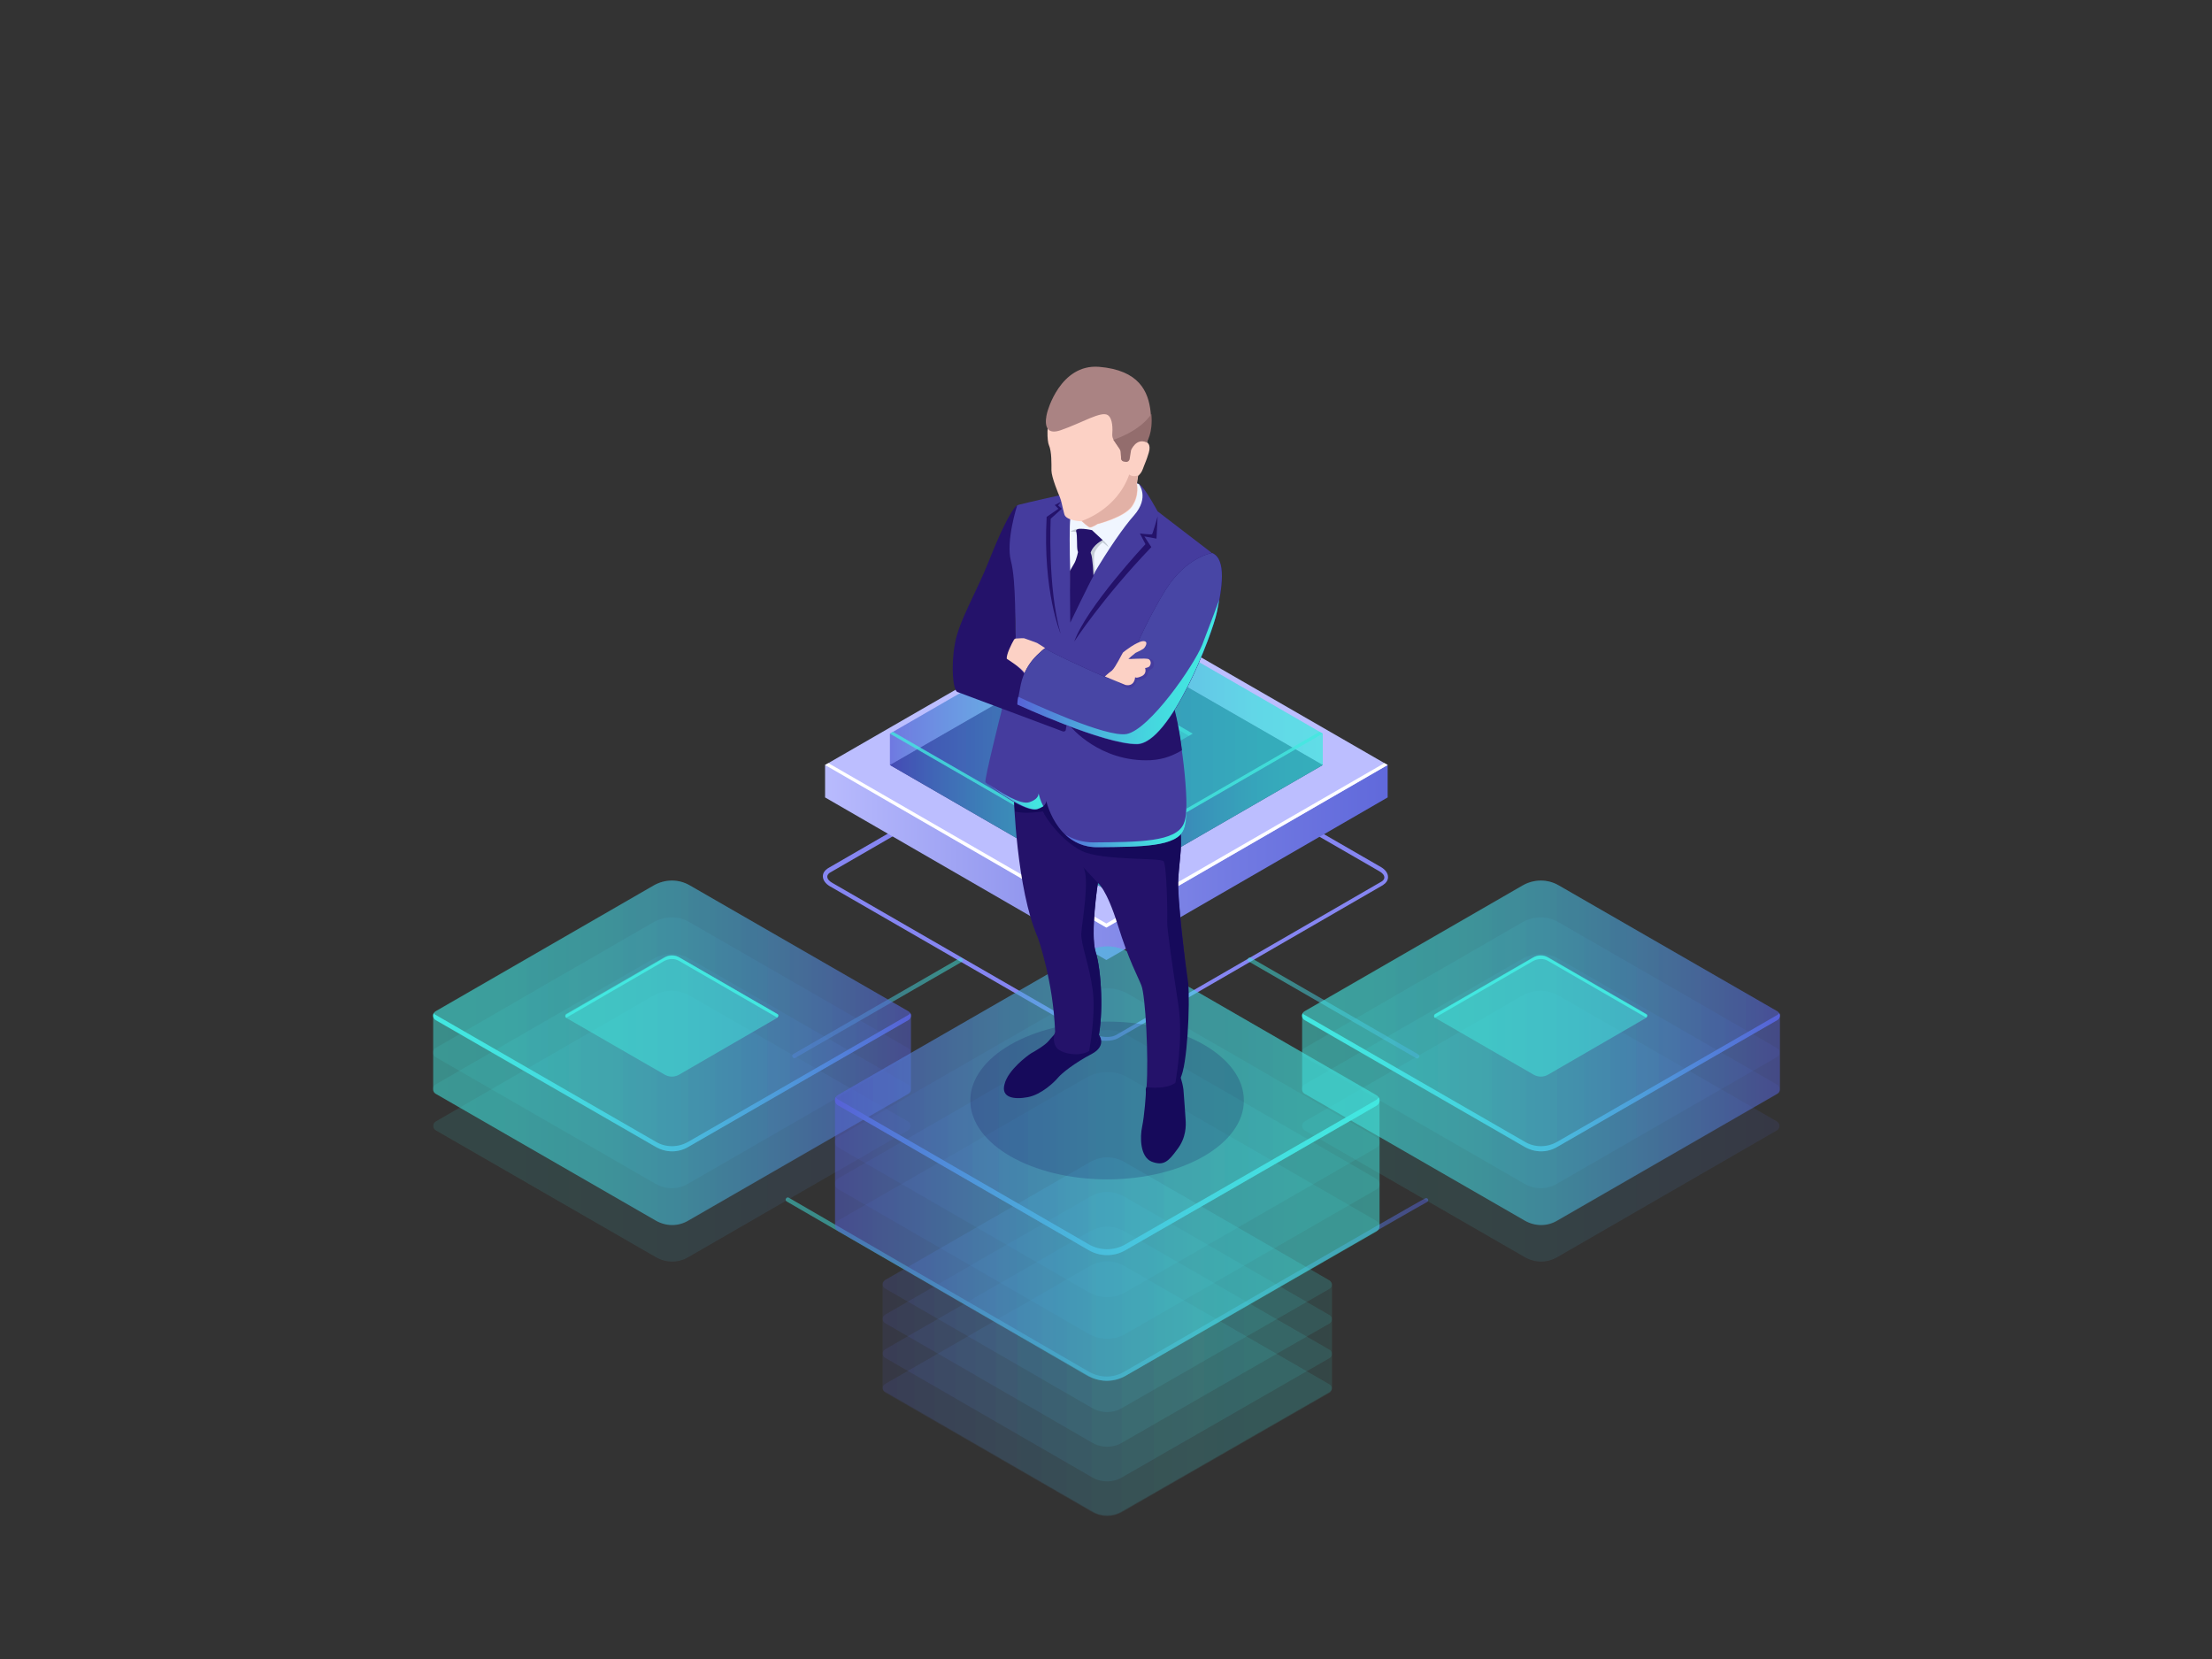 <?xml version="1.0" encoding="UTF-8"?> <!-- Generator: Adobe Illustrator 22.0.1, SVG Export Plug-In . SVG Version: 6.00 Build 0) --> <svg xmlns="http://www.w3.org/2000/svg" xmlns:xlink="http://www.w3.org/1999/xlink" id="Ñëîé_1" x="0px" y="0px" viewBox="0 0 600 450" style="enable-background:new 0 0 600 450;" xml:space="preserve"><rect x="0" y="0" width="600" height="450" fill="#333333" stroke="none"/> <style type="text/css"> .st0{fill:#8686F2;} .st1{opacity:0.5;fill:url(#SVGID_1_);} .st2{opacity:0.5;fill:url(#SVGID_2_);} .st3{opacity:0.5;fill:url(#SVGID_3_);} .st4{fill:url(#SVGID_4_);} .st5{fill:#BCBEFF;} .st6{fill:#FFFFFF;} .st7{fill:#0F054C;} .st8{opacity:0.5;fill:url(#SVGID_5_);} .st9{opacity:0.5;fill:url(#SVGID_6_);} .st10{opacity:0.5;fill:url(#SVGID_7_);} .st11{opacity:0.5;fill:url(#SVGID_8_);} .st12{opacity:0.5;fill:#42E8E0;} .st13{opacity:0.5;fill:url(#SVGID_9_);} .st14{opacity:0.5;fill:url(#SVGID_10_);} .st15{opacity:0.8;fill:#42E8E0;} .st16{opacity:0.11;} .st17{fill:url(#SVGID_11_);} .st18{fill:url(#SVGID_12_);} .st19{fill:url(#SVGID_13_);} .st20{fill:url(#SVGID_14_);} .st21{opacity:0.5;fill:url(#SVGID_15_);} .st22{fill:url(#SVGID_16_);} .st23{opacity:0.5;} .st24{fill:#42E8E0;} .st25{fill:url(#SVGID_17_);} .st26{fill:url(#SVGID_18_);} .st27{fill:url(#SVGID_19_);} .st28{fill:url(#SVGID_20_);} .st29{fill:url(#SVGID_21_);} .st30{opacity:0.5;fill:url(#SVGID_22_);} .st31{fill:url(#SVGID_23_);} .st32{fill:url(#SVGID_24_);} .st33{fill:url(#SVGID_25_);} .st34{fill:url(#SVGID_26_);} .st35{fill:url(#SVGID_27_);} .st36{fill:url(#SVGID_28_);} .st37{opacity:0.11;fill:url(#SVGID_29_);} .st38{fill:url(#SVGID_30_);} .st39{fill:url(#SVGID_31_);} .st40{fill:url(#SVGID_32_);} .st41{fill:url(#SVGID_33_);} .st42{opacity:0.5;fill:url(#SVGID_34_);} .st43{fill:url(#SVGID_35_);} .st44{fill:url(#SVGID_36_);} .st45{opacity:0.2;fill:#180D5B;} .st46{fill:#160A5B;} .st47{fill:#24126A;} .st48{fill:#453C9E;} .st49{fill:url(#SVGID_37_);} .st50{fill:url(#SVGID_38_);} .st51{fill:#F0F6FF;} .st52{fill:#FCD1C5;} .st53{fill:#4846A5;} .st54{fill:#AA8383;} .st55{fill:#C4CCD6;} .st56{fill:#E2B1A6;} .st57{fill:url(#SVGID_39_);} .st58{fill:#936D6D;} </style> <g> <path class="st0" d="M296,281.3l-70.9-40.9c-1.2-0.7-1.9-1.7-1.9-2.7c0-0.9,0.5-1.6,1.4-2.2l71.8-41.5c1.9-1.1,5.1-1,7.3,0.3 l70.9,40.9c1.2,0.7,1.9,1.7,1.9,2.7c0,0.9-0.5,1.6-1.4,2.2l-71.8,41.5c-0.9,0.5-2,0.7-3.2,0.7C298.7,282.4,297.2,282,296,281.3z M374.6,239.2c0.4-0.2,0.9-0.6,0.9-1.2c0-0.6-0.5-1.2-1.4-1.7l-70.9-40.9c-1.8-1-4.6-1.2-6.1-0.3l-71.8,41.5 c-0.4,0.2-0.9,0.6-0.9,1.2c0,0.6,0.5,1.2,1.4,1.7l70.9,40.9c1.8,1,4.6,1.2,6.1,0.3L374.6,239.2z"></path> <linearGradient id="SVGID_1_" gradientUnits="userSpaceOnUse" x1="215.223" y1="273.463" x2="261.706" y2="273.463" gradientTransform="matrix(-1 0 0 1 600.176 0)"> <stop offset="0" style="stop-color:#5761D7"></stop> <stop offset="7.257640e-02" style="stop-color:#5472D8"></stop> <stop offset="0.279" style="stop-color:#4E9CDB"></stop> <stop offset="0.48" style="stop-color:#49BDDD"></stop> <stop offset="0.671" style="stop-color:#45D5DF"></stop> <stop offset="0.849" style="stop-color:#43E3E0"></stop> <stop offset="1" style="stop-color:#42E8E0"></stop> </linearGradient> <path class="st1" d="M384.4,287.1c0.2,0,0.4-0.1,0.5-0.3c0.2-0.3,0.1-0.6-0.2-0.8l-45.4-26.2c-0.3-0.2-0.6-0.1-0.8,0.2 c-0.2,0.3-0.1,0.6,0.2,0.8l45.4,26.2C384.2,287.1,384.3,287.1,384.4,287.1z"></path> <linearGradient id="SVGID_2_" gradientUnits="userSpaceOnUse" x1="338.997" y1="273.389" x2="385.224" y2="273.389" gradientTransform="matrix(-1 0 0 1 600.176 0)"> <stop offset="0" style="stop-color:#42E8E0"></stop> <stop offset="0.151" style="stop-color:#43E3E0"></stop> <stop offset="0.329" style="stop-color:#45D5DF"></stop> <stop offset="0.52" style="stop-color:#49BDDD"></stop> <stop offset="0.721" style="stop-color:#4E9CDB"></stop> <stop offset="0.927" style="stop-color:#5472D8"></stop> <stop offset="1" style="stop-color:#5761D7"></stop> </linearGradient> <path class="st2" d="M215.5,287c0.1,0,0.2,0,0.3-0.1l45.1-26c0.3-0.2,0.4-0.5,0.2-0.8c-0.2-0.3-0.5-0.4-0.8-0.2l-45.1,26 c-0.3,0.2-0.4,0.5-0.2,0.8C215.1,286.9,215.3,287,215.5,287z"></path> <linearGradient id="SVGID_3_" gradientUnits="userSpaceOnUse" x1="212.867" y1="349.658" x2="387.017" y2="349.658" gradientTransform="matrix(-1 0 0 1 600.176 0)"> <stop offset="0" style="stop-color:#5761D7"></stop> <stop offset="7.257640e-02" style="stop-color:#5472D8"></stop> <stop offset="0.279" style="stop-color:#4E9CDB"></stop> <stop offset="0.48" style="stop-color:#49BDDD"></stop> <stop offset="0.671" style="stop-color:#45D5DF"></stop> <stop offset="0.849" style="stop-color:#43E3E0"></stop> <stop offset="1" style="stop-color:#42E8E0"></stop> </linearGradient> <path class="st3" d="M300.1,374.5c1.8,0,3.7-0.5,5.3-1.4c18.5-10.7,80.1-46.3,81.6-47c0.3-0.1,0.4-0.4,0.4-0.7 c-0.1-0.3-0.4-0.5-0.7-0.4c-1,0.3-80.9,46.6-81.8,47.1c-2.9,1.7-6.5,1.7-9.5,0L214,324.9c-0.3-0.2-0.6-0.1-0.8,0.2 c-0.2,0.3-0.1,0.6,0.2,0.8l81.4,47.2C296.4,374,298.3,374.5,300.1,374.5z"></path> <g> <g> <linearGradient id="SVGID_4_" gradientUnits="userSpaceOnUse" x1="186.101" y1="233.94" x2="381.581" y2="233.94" gradientTransform="matrix(-1 0 0 1 600.176 0)"> <stop offset="0" style="stop-color:#5761D7"></stop> <stop offset="0.165" style="stop-color:#5E67DA"></stop> <stop offset="0.405" style="stop-color:#727AE2"></stop> <stop offset="0.692" style="stop-color:#9297EE"></stop> <stop offset="1" style="stop-color:#BCBEFF"></stop> </linearGradient> <polygon class="st4" points="223.8,207.5 223.8,216.3 300.1,260.4 376.4,216.3 376.4,207.5 "></polygon> <polygon class="st5" points="300.1,251.6 376.4,207.5 300.1,163.5 223.8,207.5 "></polygon> <polygon class="st6" points="300.1,250.5 375.5,207 376.4,207.5 300.1,251.6 223.8,207.5 224.7,207 "></polygon> </g> <g> <polygon class="st7" points="300.1,241.4 358.8,207.5 300.1,173.7 241.4,207.5 "></polygon> <g> <linearGradient id="SVGID_5_" gradientUnits="userSpaceOnUse" x1="241.422" y1="207.525" x2="358.754" y2="207.525" gradientTransform="matrix(-1 0 0 1 600.176 0)"> <stop offset="0" style="stop-color:#42E8E0"></stop> <stop offset="0.151" style="stop-color:#43E3E0"></stop> <stop offset="0.329" style="stop-color:#45D5DF"></stop> <stop offset="0.52" style="stop-color:#49BDDD"></stop> <stop offset="0.721" style="stop-color:#4E9CDB"></stop> <stop offset="0.927" style="stop-color:#5472D8"></stop> <stop offset="1" style="stop-color:#5761D7"></stop> </linearGradient> <polygon class="st8" points="300.1,241.4 358.8,207.5 300.1,173.7 241.4,207.5 "></polygon> <g> <linearGradient id="SVGID_6_" gradientUnits="userSpaceOnUse" x1="300.087" y1="186.319" x2="358.754" y2="186.319" gradientTransform="matrix(-1 0 0 1 600.176 0)"> <stop offset="0" style="stop-color:#42E8E0"></stop> <stop offset="0.151" style="stop-color:#43E3E0"></stop> <stop offset="0.329" style="stop-color:#45D5DF"></stop> <stop offset="0.52" style="stop-color:#49BDDD"></stop> <stop offset="0.721" style="stop-color:#4E9CDB"></stop> <stop offset="0.927" style="stop-color:#5472D8"></stop> <stop offset="1" style="stop-color:#5761D7"></stop> </linearGradient> <polygon class="st9" points="300.1,165.1 241.4,199 241.4,207.5 300.1,173.7 "></polygon> <linearGradient id="SVGID_7_" gradientUnits="userSpaceOnUse" x1="241.422" y1="186.318" x2="300.089" y2="186.318" gradientTransform="matrix(-1 0 0 1 600.176 0)"> <stop offset="0" style="stop-color:#42E8E0"></stop> <stop offset="0.151" style="stop-color:#43E3E0"></stop> <stop offset="0.329" style="stop-color:#45D5DF"></stop> <stop offset="0.52" style="stop-color:#49BDDD"></stop> <stop offset="0.721" style="stop-color:#4E9CDB"></stop> <stop offset="0.927" style="stop-color:#5472D8"></stop> <stop offset="1" style="stop-color:#5761D7"></stop> </linearGradient> <polygon class="st10" points="300.1,173.7 358.8,207.5 358.8,199 300.1,165.1 "></polygon> <linearGradient id="SVGID_8_" gradientUnits="userSpaceOnUse" x1="241.422" y1="198.984" x2="358.754" y2="198.984" gradientTransform="matrix(-1 0 0 1 600.176 0)"> <stop offset="0" style="stop-color:#42E8E0"></stop> <stop offset="0.151" style="stop-color:#43E3E0"></stop> <stop offset="0.329" style="stop-color:#45D5DF"></stop> <stop offset="0.52" style="stop-color:#49BDDD"></stop> <stop offset="0.721" style="stop-color:#4E9CDB"></stop> <stop offset="0.927" style="stop-color:#5472D8"></stop> <stop offset="1" style="stop-color:#5761D7"></stop> </linearGradient> <polygon class="st11" points="300.1,232.9 358.8,199 300.1,165.1 241.4,199 "></polygon> <polygon class="st12" points="300.1,212.5 323.5,199 300.1,185.4 276.6,199 "></polygon> <polygon class="st12" points="300.1,186.7 277.7,199.6 276.6,199 300.1,185.4 323.5,199 322.5,199.6 "></polygon> <linearGradient id="SVGID_9_" gradientUnits="userSpaceOnUse" x1="300.089" y1="220.19" x2="358.754" y2="220.19" gradientTransform="matrix(-1 0 0 1 600.176 0)"> <stop offset="0" style="stop-color:#42E8E0"></stop> <stop offset="0.151" style="stop-color:#43E3E0"></stop> <stop offset="0.329" style="stop-color:#45D5DF"></stop> <stop offset="0.52" style="stop-color:#49BDDD"></stop> <stop offset="0.721" style="stop-color:#4E9CDB"></stop> <stop offset="0.927" style="stop-color:#5472D8"></stop> <stop offset="1" style="stop-color:#5761D7"></stop> </linearGradient> <polygon class="st13" points="300.1,232.9 300.1,241.4 241.4,207.5 241.4,199 "></polygon> </g> <linearGradient id="SVGID_10_" gradientUnits="userSpaceOnUse" x1="241.422" y1="220.189" x2="300.089" y2="220.189" gradientTransform="matrix(-1 0 0 1 600.176 0)"> <stop offset="0" style="stop-color:#42E8E0"></stop> <stop offset="0.151" style="stop-color:#43E3E0"></stop> <stop offset="0.329" style="stop-color:#45D5DF"></stop> <stop offset="0.52" style="stop-color:#49BDDD"></stop> <stop offset="0.721" style="stop-color:#4E9CDB"></stop> <stop offset="0.927" style="stop-color:#5472D8"></stop> <stop offset="1" style="stop-color:#5761D7"></stop> </linearGradient> <polygon class="st14" points="358.8,199 358.8,207.5 300.1,241.4 300.1,232.9 "></polygon> </g> <polygon class="st15" points="300.1,231.9 357.9,198.5 358.8,199 300.1,232.9 241.4,199 242.2,198.5 "></polygon> </g> </g> <g> <g class="st16"> <linearGradient id="SVGID_11_" gradientUnits="userSpaceOnUse" x1="117.47" y1="305.479" x2="247.023" y2="305.479" gradientTransform="matrix(-1 0 0 1 600.176 0)"> <stop offset="0" style="stop-color:#5761D7"></stop> <stop offset="7.257640e-02" style="stop-color:#5472D8"></stop> <stop offset="0.279" style="stop-color:#4E9CDB"></stop> <stop offset="0.48" style="stop-color:#49BDDD"></stop> <stop offset="0.671" style="stop-color:#45D5DF"></stop> <stop offset="0.849" style="stop-color:#43E3E0"></stop> <stop offset="1" style="stop-color:#42E8E0"></stop> </linearGradient> <path class="st17" d="M412.9,270.1c3.1-1.8,6.9-1.8,9.9,0l59.2,34.1c0.9,0.5,0.9,1.9,0,2.4L422.4,341c-2.7,1.6-6,1.6-8.8,0 l-59.7-34.4c-0.9-0.5-0.9-1.9,0-2.4L412.9,270.1z"></path> </g> <g class="st16"> <linearGradient id="SVGID_12_" gradientUnits="userSpaceOnUse" x1="117.47" y1="295.512" x2="247.023" y2="295.512" gradientTransform="matrix(-1 0 0 1 600.176 0)"> <stop offset="0" style="stop-color:#5761D7"></stop> <stop offset="7.257640e-02" style="stop-color:#5472D8"></stop> <stop offset="0.279" style="stop-color:#4E9CDB"></stop> <stop offset="0.48" style="stop-color:#49BDDD"></stop> <stop offset="0.671" style="stop-color:#45D5DF"></stop> <stop offset="0.849" style="stop-color:#43E3E0"></stop> <stop offset="1" style="stop-color:#42E8E0"></stop> </linearGradient> <path class="st18" d="M412.9,260.1c3.1-1.8,6.9-1.8,9.9,0l59.2,34.1c0.9,0.5,0.9,1.9,0,2.4l-59.7,34.4c-2.7,1.6-6,1.6-8.8,0 l-59.7-34.4c-0.9-0.5-0.9-1.9,0-2.4L412.9,260.1z"></path> </g> <g class="st16"> <linearGradient id="SVGID_13_" gradientUnits="userSpaceOnUse" x1="117.47" y1="285.546" x2="247.023" y2="285.546" gradientTransform="matrix(-1 0 0 1 600.176 0)"> <stop offset="0" style="stop-color:#5761D7"></stop> <stop offset="7.257640e-02" style="stop-color:#5472D8"></stop> <stop offset="0.279" style="stop-color:#4E9CDB"></stop> <stop offset="0.48" style="stop-color:#49BDDD"></stop> <stop offset="0.671" style="stop-color:#45D5DF"></stop> <stop offset="0.849" style="stop-color:#43E3E0"></stop> <stop offset="1" style="stop-color:#42E8E0"></stop> </linearGradient> <path class="st19" d="M412.9,250.2c3.1-1.8,6.9-1.8,9.9,0l59.2,34.1c0.9,0.5,0.9,1.9,0,2.4l-59.7,34.4c-2.7,1.6-6,1.6-8.8,0 l-59.7-34.4c-0.9-0.5-0.9-1.9,0-2.4L412.9,250.2z"></path> </g> <g class="st16"> <linearGradient id="SVGID_14_" gradientUnits="userSpaceOnUse" x1="117.47" y1="275.58" x2="247.023" y2="275.58" gradientTransform="matrix(-1 0 0 1 600.176 0)"> <stop offset="0" style="stop-color:#5761D7"></stop> <stop offset="7.257640e-02" style="stop-color:#5472D8"></stop> <stop offset="0.279" style="stop-color:#4E9CDB"></stop> <stop offset="0.48" style="stop-color:#49BDDD"></stop> <stop offset="0.671" style="stop-color:#45D5DF"></stop> <stop offset="0.849" style="stop-color:#43E3E0"></stop> <stop offset="1" style="stop-color:#42E8E0"></stop> </linearGradient> <path class="st20" d="M412.9,240.2c3.1-1.8,6.9-1.8,9.9,0l59.2,34.1c0.9,0.5,0.9,1.9,0,2.4l-59.7,34.4c-2.7,1.6-6,1.6-8.8,0 l-59.7-34.4c-0.9-0.5-0.9-1.9,0-2.4L412.9,240.2z"></path> </g> <linearGradient id="SVGID_15_" gradientUnits="userSpaceOnUse" x1="117.47" y1="285.599" x2="247.023" y2="285.599" gradientTransform="matrix(-1 0 0 1 600.176 0)"> <stop offset="0" style="stop-color:#5761D7"></stop> <stop offset="7.257640e-02" style="stop-color:#5472D8"></stop> <stop offset="0.279" style="stop-color:#4E9CDB"></stop> <stop offset="0.48" style="stop-color:#49BDDD"></stop> <stop offset="0.671" style="stop-color:#45D5DF"></stop> <stop offset="0.849" style="stop-color:#43E3E0"></stop> <stop offset="1" style="stop-color:#42E8E0"></stop> </linearGradient> <path class="st21" d="M353.9,274.3l59.1-34.1c3.1-1.8,6.9-1.8,9.9,0l59.2,34.1c0.5,0.3,0.7,0.7,0.7,1.2v20c0,0.5-0.2,0.9-0.7,1.2 l-59.7,34.4c-2.7,1.6-6,1.6-8.8,0l-59.7-34.4c-0.5-0.3-0.7-0.7-0.7-1.2v-20l0,0C353.2,275,353.4,274.6,353.9,274.3z"></path> <g class="st16"> <linearGradient id="SVGID_16_" gradientUnits="userSpaceOnUse" x1="117.47" y1="275.58" x2="247.023" y2="275.58" gradientTransform="matrix(-1 0 0 1 600.176 0)"> <stop offset="0" style="stop-color:#5761D7"></stop> <stop offset="7.257640e-02" style="stop-color:#5472D8"></stop> <stop offset="0.279" style="stop-color:#4E9CDB"></stop> <stop offset="0.48" style="stop-color:#49BDDD"></stop> <stop offset="0.671" style="stop-color:#45D5DF"></stop> <stop offset="0.849" style="stop-color:#43E3E0"></stop> <stop offset="1" style="stop-color:#42E8E0"></stop> </linearGradient> <path class="st22" d="M412.9,240.2c3.1-1.8,6.9-1.8,9.9,0l59.2,34.1c0.9,0.5,0.9,1.9,0,2.4l-59.7,34.4c-2.7,1.6-6,1.6-8.8,0 l-59.7-34.4c-0.9-0.5-0.9-1.9,0-2.4L412.9,240.2z"></path> </g> <g class="st23"> <path class="st24" d="M415.8,259.7c1.3-0.8,2.9-0.8,4.2,0l26.5,15.3c0.4,0.2,0.4,0.8,0,1.1l-26.6,15.4c-1.2,0.7-2.7,0.7-3.9,0 l-26.7-15.4c-0.4-0.2-0.4-0.8,0-1.1L415.8,259.7z"></path> </g> <path class="st24" d="M446.5,276L420,260.7c-1.3-0.8-2.9-0.7-4.2,0L389.3,276c0,0,0,0-0.1,0.1c-0.3-0.3-0.3-0.8,0.1-1l26.5-15.3 c1.3-0.8,2.9-0.8,4.2,0l26.5,15.3C446.9,275.2,446.9,275.7,446.5,276C446.6,276,446.5,276,446.5,276z"></path> <linearGradient id="SVGID_17_" gradientUnits="userSpaceOnUse" x1="117.471" y1="293.543" x2="247.022" y2="293.543" gradientTransform="matrix(-1 0 0 1 600.176 0)"> <stop offset="0" style="stop-color:#5761D7"></stop> <stop offset="7.257640e-02" style="stop-color:#5472D8"></stop> <stop offset="0.279" style="stop-color:#4E9CDB"></stop> <stop offset="0.48" style="stop-color:#49BDDD"></stop> <stop offset="0.671" style="stop-color:#45D5DF"></stop> <stop offset="0.849" style="stop-color:#43E3E0"></stop> <stop offset="1" style="stop-color:#42E8E0"></stop> </linearGradient> <path class="st25" d="M353.9,275.3l59.7,34.4c2.7,1.6,6,1.6,8.8,0l59.7-34.4c0.2-0.1,0.4-0.3,0.5-0.5c0.4,0.6,0.2,1.5-0.5,1.9 l-59.7,34.4c-2.7,1.6-6,1.6-8.8,0l-59.7-34.4c-0.7-0.4-0.9-1.3-0.5-1.9C353.4,275,353.6,275.2,353.9,275.3z"></path> </g> <g> <g class="st16"> <linearGradient id="SVGID_18_" gradientUnits="userSpaceOnUse" x1="353.153" y1="305.479" x2="482.706" y2="305.479" gradientTransform="matrix(-1 0 0 1 600.176 0)"> <stop offset="0" style="stop-color:#5761D7"></stop> <stop offset="7.257640e-02" style="stop-color:#5472D8"></stop> <stop offset="0.279" style="stop-color:#4E9CDB"></stop> <stop offset="0.48" style="stop-color:#49BDDD"></stop> <stop offset="0.671" style="stop-color:#45D5DF"></stop> <stop offset="0.849" style="stop-color:#43E3E0"></stop> <stop offset="1" style="stop-color:#42E8E0"></stop> </linearGradient> <path class="st26" d="M177.2,270.1c3.1-1.8,6.9-1.8,9.9,0l59.2,34.1c0.9,0.5,0.9,1.9,0,2.4L186.7,341c-2.7,1.6-6,1.6-8.8,0 l-59.7-34.4c-0.9-0.5-0.9-1.9,0-2.4L177.2,270.1z"></path> </g> <g class="st16"> <linearGradient id="SVGID_19_" gradientUnits="userSpaceOnUse" x1="353.153" y1="295.512" x2="482.706" y2="295.512" gradientTransform="matrix(-1 0 0 1 600.176 0)"> <stop offset="0" style="stop-color:#5761D7"></stop> <stop offset="7.257640e-02" style="stop-color:#5472D8"></stop> <stop offset="0.279" style="stop-color:#4E9CDB"></stop> <stop offset="0.48" style="stop-color:#49BDDD"></stop> <stop offset="0.671" style="stop-color:#45D5DF"></stop> <stop offset="0.849" style="stop-color:#43E3E0"></stop> <stop offset="1" style="stop-color:#42E8E0"></stop> </linearGradient> <path class="st27" d="M177.2,260.1c3.1-1.8,6.9-1.8,9.9,0l59.2,34.1c0.9,0.5,0.9,1.9,0,2.4l-59.7,34.4c-2.7,1.6-6,1.6-8.8,0 l-59.7-34.4c-0.9-0.5-0.9-1.9,0-2.4L177.2,260.1z"></path> </g> <g class="st16"> <linearGradient id="SVGID_20_" gradientUnits="userSpaceOnUse" x1="353.153" y1="285.546" x2="482.706" y2="285.546" gradientTransform="matrix(-1 0 0 1 600.176 0)"> <stop offset="0" style="stop-color:#5761D7"></stop> <stop offset="7.257640e-02" style="stop-color:#5472D8"></stop> <stop offset="0.279" style="stop-color:#4E9CDB"></stop> <stop offset="0.48" style="stop-color:#49BDDD"></stop> <stop offset="0.671" style="stop-color:#45D5DF"></stop> <stop offset="0.849" style="stop-color:#43E3E0"></stop> <stop offset="1" style="stop-color:#42E8E0"></stop> </linearGradient> <path class="st28" d="M177.2,250.2c3.1-1.8,6.9-1.8,9.9,0l59.2,34.1c0.9,0.5,0.9,1.9,0,2.4l-59.7,34.4c-2.7,1.6-6,1.6-8.8,0 l-59.7-34.4c-0.9-0.5-0.9-1.9,0-2.4L177.2,250.2z"></path> </g> <g class="st16"> <linearGradient id="SVGID_21_" gradientUnits="userSpaceOnUse" x1="353.153" y1="275.58" x2="482.706" y2="275.58" gradientTransform="matrix(-1 0 0 1 600.176 0)"> <stop offset="0" style="stop-color:#5761D7"></stop> <stop offset="7.257640e-02" style="stop-color:#5472D8"></stop> <stop offset="0.279" style="stop-color:#4E9CDB"></stop> <stop offset="0.48" style="stop-color:#49BDDD"></stop> <stop offset="0.671" style="stop-color:#45D5DF"></stop> <stop offset="0.849" style="stop-color:#43E3E0"></stop> <stop offset="1" style="stop-color:#42E8E0"></stop> </linearGradient> <path class="st29" d="M177.2,240.2c3.1-1.8,6.9-1.8,9.9,0l59.2,34.1c0.9,0.5,0.9,1.9,0,2.4l-59.7,34.4c-2.7,1.6-6,1.6-8.8,0 l-59.7-34.4c-0.9-0.5-0.9-1.9,0-2.4L177.2,240.2z"></path> </g> <linearGradient id="SVGID_22_" gradientUnits="userSpaceOnUse" x1="353.153" y1="285.599" x2="482.706" y2="285.599" gradientTransform="matrix(-1 0 0 1 600.176 0)"> <stop offset="0" style="stop-color:#5761D7"></stop> <stop offset="7.257640e-02" style="stop-color:#5472D8"></stop> <stop offset="0.279" style="stop-color:#4E9CDB"></stop> <stop offset="0.48" style="stop-color:#49BDDD"></stop> <stop offset="0.671" style="stop-color:#45D5DF"></stop> <stop offset="0.849" style="stop-color:#43E3E0"></stop> <stop offset="1" style="stop-color:#42E8E0"></stop> </linearGradient> <path class="st30" d="M118.2,274.3l59.1-34.1c3.1-1.8,6.9-1.8,9.9,0l59.2,34.1c0.5,0.3,0.7,0.7,0.7,1.2v20c0,0.5-0.2,0.9-0.7,1.2 l-59.7,34.4c-2.7,1.6-6,1.6-8.8,0l-59.7-34.4c-0.5-0.3-0.7-0.7-0.7-1.2v-20l0,0C117.5,275,117.7,274.6,118.2,274.3z"></path> <g class="st16"> <linearGradient id="SVGID_23_" gradientUnits="userSpaceOnUse" x1="353.153" y1="275.58" x2="482.706" y2="275.58" gradientTransform="matrix(-1 0 0 1 600.176 0)"> <stop offset="0" style="stop-color:#5761D7"></stop> <stop offset="7.257640e-02" style="stop-color:#5472D8"></stop> <stop offset="0.279" style="stop-color:#4E9CDB"></stop> <stop offset="0.48" style="stop-color:#49BDDD"></stop> <stop offset="0.671" style="stop-color:#45D5DF"></stop> <stop offset="0.849" style="stop-color:#43E3E0"></stop> <stop offset="1" style="stop-color:#42E8E0"></stop> </linearGradient> <path class="st31" d="M177.2,240.2c3.1-1.8,6.9-1.8,9.9,0l59.2,34.1c0.9,0.5,0.9,1.9,0,2.4l-59.7,34.4c-2.7,1.6-6,1.6-8.8,0 l-59.7-34.4c-0.9-0.5-0.9-1.9,0-2.4L177.2,240.2z"></path> </g> <g class="st23"> <path class="st24" d="M180.1,259.7c1.3-0.8,2.9-0.8,4.2,0l26.5,15.3c0.4,0.2,0.4,0.8,0,1.1l-26.6,15.4c-1.2,0.7-2.7,0.7-3.9,0 l-26.7-15.4c-0.4-0.2-0.4-0.8,0-1.1L180.1,259.7z"></path> </g> <path class="st24" d="M210.8,276l-26.5-15.3c-1.3-0.8-2.9-0.7-4.2,0L153.7,276c0,0,0,0-0.1,0.1c-0.3-0.3-0.3-0.8,0.1-1l26.5-15.3 c1.3-0.8,2.9-0.8,4.2,0l26.5,15.3C211.2,275.2,211.2,275.7,210.8,276C210.9,276,210.9,276,210.8,276z"></path> <linearGradient id="SVGID_24_" gradientUnits="userSpaceOnUse" x1="353.154" y1="293.543" x2="482.705" y2="293.543" gradientTransform="matrix(-1 0 0 1 600.176 0)"> <stop offset="0" style="stop-color:#5761D7"></stop> <stop offset="7.257640e-02" style="stop-color:#5472D8"></stop> <stop offset="0.279" style="stop-color:#4E9CDB"></stop> <stop offset="0.48" style="stop-color:#49BDDD"></stop> <stop offset="0.671" style="stop-color:#45D5DF"></stop> <stop offset="0.849" style="stop-color:#43E3E0"></stop> <stop offset="1" style="stop-color:#42E8E0"></stop> </linearGradient> <path class="st32" d="M118.2,275.3l59.7,34.4c2.7,1.6,6,1.6,8.8,0l59.7-34.4c0.2-0.1,0.4-0.3,0.5-0.5c0.4,0.6,0.2,1.5-0.5,1.9 l-59.7,34.4c-2.7,1.6-6,1.6-8.8,0l-59.7-34.4c-0.7-0.4-0.9-1.3-0.5-1.9C117.8,275,117.9,275.2,118.2,275.3z"></path> </g> <g> <g> <g> <g class="st16"> <linearGradient id="SVGID_25_" gradientUnits="userSpaceOnUse" x1="158.935" y1="376.628" x2="280.736" y2="376.628" gradientTransform="matrix(1 0 0 1 80.502 0)"> <stop offset="0" style="stop-color:#5761D7"></stop> <stop offset="7.257640e-02" style="stop-color:#5472D8"></stop> <stop offset="0.279" style="stop-color:#4E9CDB"></stop> <stop offset="0.48" style="stop-color:#49BDDD"></stop> <stop offset="0.671" style="stop-color:#45D5DF"></stop> <stop offset="0.849" style="stop-color:#43E3E0"></stop> <stop offset="1" style="stop-color:#42E8E0"></stop> </linearGradient> <path class="st33" d="M305,343.4c-2.9-1.7-6.4-1.7-9.3,0l-55.6,32c-0.9,0.5-0.9,1.8,0,2.3l56.1,32.4c2.5,1.5,5.7,1.5,8.2,0 l56.2-32.3c0.9-0.5,0.9-1.8,0-2.3L305,343.4z"></path> </g> <g class="st16"> <linearGradient id="SVGID_26_" gradientUnits="userSpaceOnUse" x1="158.935" y1="367.258" x2="280.736" y2="367.258" gradientTransform="matrix(1 0 0 1 80.502 0)"> <stop offset="0" style="stop-color:#5761D7"></stop> <stop offset="7.257640e-02" style="stop-color:#5472D8"></stop> <stop offset="0.279" style="stop-color:#4E9CDB"></stop> <stop offset="0.48" style="stop-color:#49BDDD"></stop> <stop offset="0.671" style="stop-color:#45D5DF"></stop> <stop offset="0.849" style="stop-color:#43E3E0"></stop> <stop offset="1" style="stop-color:#42E8E0"></stop> </linearGradient> <path class="st34" d="M305,334c-2.9-1.7-6.4-1.7-9.3,0l-55.6,32c-0.9,0.5-0.9,1.8,0,2.3l56.1,32.4c2.5,1.5,5.7,1.5,8.2,0 l56.2-32.3c0.9-0.5,0.9-1.8,0-2.3L305,334z"></path> </g> <g class="st16"> <linearGradient id="SVGID_27_" gradientUnits="userSpaceOnUse" x1="158.935" y1="357.888" x2="280.736" y2="357.888" gradientTransform="matrix(1 0 0 1 80.502 0)"> <stop offset="0" style="stop-color:#5761D7"></stop> <stop offset="7.257640e-02" style="stop-color:#5472D8"></stop> <stop offset="0.279" style="stop-color:#4E9CDB"></stop> <stop offset="0.48" style="stop-color:#49BDDD"></stop> <stop offset="0.671" style="stop-color:#45D5DF"></stop> <stop offset="0.849" style="stop-color:#43E3E0"></stop> <stop offset="1" style="stop-color:#42E8E0"></stop> </linearGradient> <path class="st35" d="M305,324.6c-2.9-1.7-6.4-1.7-9.3,0l-55.6,32c-0.9,0.5-0.9,1.8,0,2.3l56.1,32.4c2.5,1.5,5.7,1.5,8.2,0 l56.2-32.3c0.9-0.5,0.9-1.8,0-2.3L305,324.6z"></path> </g> <g class="st16"> <linearGradient id="SVGID_28_" gradientUnits="userSpaceOnUse" x1="158.935" y1="348.518" x2="280.736" y2="348.518" gradientTransform="matrix(1 0 0 1 80.502 0)"> <stop offset="0" style="stop-color:#5761D7"></stop> <stop offset="7.257640e-02" style="stop-color:#5472D8"></stop> <stop offset="0.279" style="stop-color:#4E9CDB"></stop> <stop offset="0.48" style="stop-color:#49BDDD"></stop> <stop offset="0.671" style="stop-color:#45D5DF"></stop> <stop offset="0.849" style="stop-color:#43E3E0"></stop> <stop offset="1" style="stop-color:#42E8E0"></stop> </linearGradient> <path class="st36" d="M305,315.2c-2.9-1.7-6.4-1.7-9.3,0l-55.6,32c-0.9,0.5-0.9,1.8,0,2.3l56.1,32.4c2.5,1.5,5.7,1.5,8.2,0 l56.2-32.3c0.9-0.5,0.9-1.8,0-2.3L305,315.2z"></path> </g> <linearGradient id="SVGID_29_" gradientUnits="userSpaceOnUse" x1="158.935" y1="362.573" x2="280.736" y2="362.573" gradientTransform="matrix(1 0 0 1 80.502 0)"> <stop offset="0" style="stop-color:#5761D7"></stop> <stop offset="7.257640e-02" style="stop-color:#5472D8"></stop> <stop offset="0.279" style="stop-color:#4E9CDB"></stop> <stop offset="0.48" style="stop-color:#49BDDD"></stop> <stop offset="0.671" style="stop-color:#45D5DF"></stop> <stop offset="0.849" style="stop-color:#43E3E0"></stop> <stop offset="1" style="stop-color:#42E8E0"></stop> </linearGradient> <path class="st37" d="M360.6,347.3L305,315.2c-2.9-1.7-6.4-1.7-9.3,0l-55.6,32c-0.4,0.3-0.7,0.7-0.7,1.1v28.1 c0,0.4,0.2,0.9,0.7,1.1l56.1,32.4c2.5,1.5,5.7,1.5,8.2,0l56.2-32.3c0.4-0.3,0.7-0.7,0.7-1.1v-28.1l0,0 C361.2,348,361,347.6,360.6,347.3z"></path> </g> <g> <g class="st16"> <linearGradient id="SVGID_30_" gradientUnits="userSpaceOnUse" x1="145.99" y1="332.615" x2="293.681" y2="332.615" gradientTransform="matrix(1 0 0 1 80.502 0)"> <stop offset="0" style="stop-color:#5761D7"></stop> <stop offset="7.257640e-02" style="stop-color:#5472D8"></stop> <stop offset="0.279" style="stop-color:#4E9CDB"></stop> <stop offset="0.48" style="stop-color:#49BDDD"></stop> <stop offset="0.671" style="stop-color:#45D5DF"></stop> <stop offset="0.849" style="stop-color:#43E3E0"></stop> <stop offset="1" style="stop-color:#42E8E0"></stop> </linearGradient> <path class="st38" d="M306,292.3c-3.5-2-7.8-2-11.3,0l-67.4,38.8c-1.1,0.6-1.1,2.1,0,2.8l68,39.3c3.1,1.8,6.9,1.8,10,0 l68.1-39.2c1.1-0.6,1.1-2.1,0-2.8L306,292.3z"></path> </g> <g class="st16"> <linearGradient id="SVGID_31_" gradientUnits="userSpaceOnUse" x1="145.99" y1="321.253" x2="293.681" y2="321.253" gradientTransform="matrix(1 0 0 1 80.502 0)"> <stop offset="0" style="stop-color:#5761D7"></stop> <stop offset="7.257640e-02" style="stop-color:#5472D8"></stop> <stop offset="0.279" style="stop-color:#4E9CDB"></stop> <stop offset="0.48" style="stop-color:#49BDDD"></stop> <stop offset="0.671" style="stop-color:#45D5DF"></stop> <stop offset="0.849" style="stop-color:#43E3E0"></stop> <stop offset="1" style="stop-color:#42E8E0"></stop> </linearGradient> <path class="st39" d="M306,280.9c-3.5-2-7.8-2-11.3,0l-67.4,38.8c-1.1,0.6-1.1,2.1,0,2.8l68,39.3c3.1,1.8,6.9,1.8,10,0 l68.1-39.2c1.1-0.6,1.1-2.1,0-2.8L306,280.9z"></path> </g> <g class="st16"> <linearGradient id="SVGID_32_" gradientUnits="userSpaceOnUse" x1="145.99" y1="309.892" x2="293.681" y2="309.892" gradientTransform="matrix(1 0 0 1 80.502 0)"> <stop offset="0" style="stop-color:#5761D7"></stop> <stop offset="7.257640e-02" style="stop-color:#5472D8"></stop> <stop offset="0.279" style="stop-color:#4E9CDB"></stop> <stop offset="0.48" style="stop-color:#49BDDD"></stop> <stop offset="0.671" style="stop-color:#45D5DF"></stop> <stop offset="0.849" style="stop-color:#43E3E0"></stop> <stop offset="1" style="stop-color:#42E8E0"></stop> </linearGradient> <path class="st40" d="M306,269.6c-3.5-2-7.8-2-11.3,0l-67.4,38.8c-1.1,0.6-1.1,2.1,0,2.8l68,39.3c3.1,1.8,6.9,1.8,10,0 l68.1-39.2c1.1-0.6,1.1-2.1,0-2.8L306,269.6z"></path> </g> <g class="st16"> <linearGradient id="SVGID_33_" gradientUnits="userSpaceOnUse" x1="145.99" y1="298.531" x2="293.681" y2="298.531" gradientTransform="matrix(1 0 0 1 80.502 0)"> <stop offset="0" style="stop-color:#5761D7"></stop> <stop offset="7.257640e-02" style="stop-color:#5472D8"></stop> <stop offset="0.279" style="stop-color:#4E9CDB"></stop> <stop offset="0.48" style="stop-color:#49BDDD"></stop> <stop offset="0.671" style="stop-color:#45D5DF"></stop> <stop offset="0.849" style="stop-color:#43E3E0"></stop> <stop offset="1" style="stop-color:#42E8E0"></stop> </linearGradient> <path class="st41" d="M306,258.2c-3.5-2-7.8-2-11.3,0L227.3,297c-1.1,0.6-1.1,2.1,0,2.8l68,39.3c3.1,1.8,6.9,1.8,10,0 l68.1-39.2c1.1-0.6,1.1-2.1,0-2.8L306,258.2z"></path> </g> <linearGradient id="SVGID_34_" gradientUnits="userSpaceOnUse" x1="145.99" y1="315.573" x2="293.681" y2="315.573" gradientTransform="matrix(1 0 0 1 80.502 0)"> <stop offset="0" style="stop-color:#5761D7"></stop> <stop offset="7.257640e-02" style="stop-color:#5472D8"></stop> <stop offset="0.279" style="stop-color:#4E9CDB"></stop> <stop offset="0.48" style="stop-color:#49BDDD"></stop> <stop offset="0.671" style="stop-color:#45D5DF"></stop> <stop offset="0.849" style="stop-color:#43E3E0"></stop> <stop offset="1" style="stop-color:#42E8E0"></stop> </linearGradient> <path class="st42" d="M373.4,297.1L306,258.2c-3.5-2-7.8-2-11.3,0L227.3,297c-0.5,0.3-0.8,0.8-0.8,1.4v34.1 c0,0.5,0.3,1.1,0.8,1.4l68,39.3c3.1,1.8,6.9,1.8,10,0l68.1-39.2c0.5-0.3,0.8-0.8,0.8-1.4v-34.1l0,0 C374.2,297.9,373.9,297.4,373.4,297.1z"></path> <g class="st16"> <linearGradient id="SVGID_35_" gradientUnits="userSpaceOnUse" x1="145.99" y1="298.531" x2="293.681" y2="298.531" gradientTransform="matrix(1 0 0 1 80.502 0)"> <stop offset="0" style="stop-color:#5761D7"></stop> <stop offset="7.257640e-02" style="stop-color:#5472D8"></stop> <stop offset="0.279" style="stop-color:#4E9CDB"></stop> <stop offset="0.48" style="stop-color:#49BDDD"></stop> <stop offset="0.671" style="stop-color:#45D5DF"></stop> <stop offset="0.849" style="stop-color:#43E3E0"></stop> <stop offset="1" style="stop-color:#42E8E0"></stop> </linearGradient> <path class="st43" d="M306,258.2c-3.5-2-7.8-2-11.3,0L227.3,297c-1.1,0.6-1.1,2.1,0,2.8l68,39.3c3.1,1.8,6.9,1.8,10,0 l68.1-39.2c1.1-0.6,1.1-2.1,0-2.8L306,258.2z"></path> </g> <linearGradient id="SVGID_36_" gradientUnits="userSpaceOnUse" x1="145.991" y1="319.008" x2="293.68" y2="319.008" gradientTransform="matrix(1 0 0 1 80.502 0)"> <stop offset="0" style="stop-color:#5761D7"></stop> <stop offset="7.257640e-02" style="stop-color:#5472D8"></stop> <stop offset="0.279" style="stop-color:#4E9CDB"></stop> <stop offset="0.48" style="stop-color:#49BDDD"></stop> <stop offset="0.671" style="stop-color:#45D5DF"></stop> <stop offset="0.849" style="stop-color:#43E3E0"></stop> <stop offset="1" style="stop-color:#42E8E0"></stop> </linearGradient> <path class="st44" d="M373.4,298.3l-68.1,39.2c-3.1,1.8-6.9,1.8-10,0l-68-39.3c-0.3-0.2-0.5-0.4-0.6-0.6 c-0.4,0.7-0.2,1.7,0.6,2.2l68,39.3c3.1,1.8,6.9,1.8,10,0l68.1-39.2c0.8-0.5,1-1.4,0.6-2.2C373.8,297.9,373.6,298.1,373.4,298.3z "></path> </g> </g> <ellipse class="st45" cx="300.3" cy="298.5" rx="37.1" ry="21.4"></ellipse> <g> <path class="st46" d="M286.2,280.4c0,0-0.9,0.9-1.8,2c-0.9,1.1-3.6,2.7-4.7,3.3c-1.1,0.7-6.2,4.5-7.2,8.3 c-1.1,3.8,2.6,4.3,6.3,3.6c3.7-0.7,7.2-4.1,8.2-5.3s4.5-4,9.1-6.4c4.5-2.4,1.8-5.5,1.8-5.5L286.2,280.4z"></path> <path class="st46" d="M320,291.6c0,0,0.7,1.7,1,3.9c0.2,2.2,0.5,6.9,0.6,8.3c0.1,1.4,0.2,4.8-2.3,8c-2.4,3.3-3.7,4.5-6.9,3.3 c-3.2-1.3-3.2-6.7-2.6-9.5c0.6-2.8,1.1-9.1,1-9.7c-0.1-0.7,0.2-1.1,0.2-1.1L320,291.6z"></path> <path class="st47" d="M275,216.1c0,0,0.7,25,6.5,38.2c0,0,4.2,11.7,4.7,25.6c0,0-1,2.4,0.4,4.3c1.4,1.9,9.9,3.7,11.3-2.7 c1.4-6.4,0.9-18.3-0.7-23.3c-1.6-5,0.6-18.7,0.6-18.7s2.3,1.5,5.4,11.4c3.1,9.9,5.3,13.6,6.4,16.4c1.1,2.7,2,19.5,1.4,27.6 c0,0,6.9,1,8.9-2.3c2-3.3,2.7-20.4,2.2-25.9c-0.5-5.5-2.8-22.9-2.5-28.3c0.3-5.4,1.4-9.8,0.2-15.2c-1.2-5.4-37.8-17.4-37.8-17.4 L275,216.1z"></path> <path class="st46" d="M319.6,238.3c0.3-5.4,1.4-9.8,0.2-15.2c-0.5-2-5.9-5-12.5-7.9c-11.2-1-25.4-2.2-26.3-2.1 c-0.9,0.1-3.2,1-5.1,1.8l-0.8,1.2c0,0,0,1.5,0.2,4c2.6,0.8,7.6,0,7.6,0c0.7,1.8,5.1,8,10.5,10.7s21.3,1.8,22.2,2.8 c0.9,1,1.1,14.7,1,16.4s1.5,12.7,3,22.4c1.5,9.5-0.8,21.1-0.8,21.5c0.5-0.3,1-0.7,1.3-1.3c2-3.3,2.7-20.4,2.2-25.9 C321.5,261.2,319.2,243.7,319.6,238.3z"></path> <path class="st48" d="M287.2,134.4c0,0-8.1,1.8-10.8,2.5c-0.5,0.1-0.8,0.4-1,0.9c-0.8,2-2.8,8.2-1.3,17.2 c1.8,11.1,1.2,18.6,1.2,18.6l-3.7,19.5c0,0-4.7,18.6-4.3,19.1c0.4,0.5,10.8,8.5,14.1,7.3c3.3-1.1,2.2-3,2.2-3s2.6,13.5,14.3,13.3 c11.7-0.1,21.3-0.1,23.2-4.8c2-4.7-0.5-24.6-2.6-32.5c-2.1-7.9-7-23.6-7-23.6l17.1-19l-14.6-11.2c0,0-3.5-6.5-4.9-7.3 c-1.4-0.8-2.2-0.1-2.2-0.1L287.2,134.4z"></path> <g> <linearGradient id="SVGID_37_" gradientUnits="userSpaceOnUse" x1="158.112" y1="260.632" x2="173.697" y2="260.632" gradientTransform="matrix(0.998 5.790000e-02 -5.790000e-02 0.998 124.736 -53.735)"> <stop offset="0" style="stop-color:#5761D7"></stop> <stop offset="7.257640e-02" style="stop-color:#5472D8"></stop> <stop offset="0.279" style="stop-color:#4E9CDB"></stop> <stop offset="0.48" style="stop-color:#49BDDD"></stop> <stop offset="0.671" style="stop-color:#45D5DF"></stop> <stop offset="0.849" style="stop-color:#43E3E0"></stop> <stop offset="1" style="stop-color:#42E8E0"></stop> </linearGradient> <path class="st49" d="M281.7,215.2c0,0.7-0.4,1.7-2.5,2.4c-2.3,0.8-7.8-2.6-11.5-5.2c1.8,1.5,10.8,8.1,13.8,7 c0.6-0.2,1.1-0.5,1.5-0.7C282.2,217.2,281.9,215.9,281.7,215.2z"></path> <linearGradient id="SVGID_38_" gradientUnits="userSpaceOnUse" x1="180.144" y1="265.686" x2="212.749" y2="265.686" gradientTransform="matrix(0.998 5.790000e-02 -5.790000e-02 0.998 124.736 -53.735)"> <stop offset="0" style="stop-color:#5761D7"></stop> <stop offset="7.257640e-02" style="stop-color:#5472D8"></stop> <stop offset="0.279" style="stop-color:#4E9CDB"></stop> <stop offset="0.48" style="stop-color:#49BDDD"></stop> <stop offset="0.671" style="stop-color:#45D5DF"></stop> <stop offset="0.849" style="stop-color:#43E3E0"></stop> <stop offset="1" style="stop-color:#42E8E0"></stop> </linearGradient> <path class="st50" d="M321.1,223.4c-2.1,5-12.2,5-24.5,5.1c-3.1,0-5.7-0.9-7.7-2.2c2.1,2,5.1,3.6,9,3.5 c11.7-0.1,21.3-0.1,23.2-4.8c0.7-1.6,0.8-4.7,0.7-8.6C321.9,219.5,321.7,222.1,321.1,223.4z"></path> </g> <path class="st51" d="M308.9,131.3c0,0,3,3.6-1.3,8.5c-2.7,3-7.2,9.5-11.1,16.2c-2.4,4.2-4.7,6.5-5.9,10.1c0,0-0.2-4.3-0.3-10.9 c-0.2-6.3-0.2-12.8,0-14.4C290.8,137.4,305.6,129.7,308.9,131.3z"></path> <path class="st52" d="M297.7,142.2c0,0-1.5,1-2.1,0.9c-0.5-0.1-2.2-1.7-2.2-1.7s-4.2-0.1-4.7-1.9c-0.5-1.8-0.8-3.7-1.2-4.6 c-0.4-0.9-2.3-5.5-2.3-7.3c0-1.8,0.1-5.1-0.7-6.9c-0.8-1.7-1.9-19.2,15-18.7s11.6,18,11.6,18s1.2,0.5,0.5,2.8 c-0.7,2.3-0.9,2.5-1.3,3.6c-0.4,1.1-0.6,1.8-1.6,2.7l-0.3,2.1c0,0,0.8,3.2-1.3,6.2C305,140.4,297.7,142.2,297.7,142.2z"></path> <path class="st47" d="M275.9,137.1c0,0-1.8,0.3-7.6,14.9c-3.2,8.2-8.3,16.6-9.3,22.7c-1.1,6.1-0.5,12.6,0.7,13 c1.2,0.4,22.1,8.3,28.6,10.7c0.4,0.1,0.8-0.1,0.8-0.5l1.8-10.1l-13-5c0,0-2.5-3-4.8-4.2c0,0,2.6-4.8,2.4-6.1 c-0.2-1.3,0.2-14.9-1.3-20.4C272.8,146.7,275.9,137.1,275.9,137.1z"></path> <path class="st52" d="M283.5,175.8c0,0-1.8-1.2-2.2-1.4c-0.4-0.2-2.8-1-3.3-1.2c-0.3-0.2-1.7,0-2.4,0c-0.3,0-0.5,0.2-0.6,0.4 c-0.6,1-2.1,4-1.9,5.1c0,0,4.3,2.7,4.8,3.9l0.7,0.1C278.6,182.9,281.5,176.7,283.5,175.8z"></path> <path class="st47" d="M318.6,192.5c-0.5-1.9-1.2-4.2-1.9-6.7l-26.3,11.3c0,0,7.9,9.7,21.7,9.1c3.8-0.2,6.5-1.5,8.5-2.7 C320.1,199.1,319.3,195.2,318.6,192.5z"></path> <path class="st47" d="M328.8,150c0,0-6.9,1-12.5,9.8c-5.6,8.9-9.7,19.2-9.7,19.2l-0.2,1.2c-0.5,3-3.7,4.8-6.5,3.5 c-5.9-2.6-14.7-6.6-16.3-7.8c0,0-5.2,2.9-6.7,9.7c-1.1,5.5-0.9,5.5-0.9,5.5s23.4,10.9,32.4,10.8c9-0.1,20.5-29.8,21.7-35.9 C331.4,159.8,332.8,151.7,328.8,150z"></path> <path class="st53" d="M328.8,150c0,0-6.9,1-12.5,9.8c-5.6,8.9-9.7,19.2-9.7,19.2l-0.2,1.2c-0.5,3-3.7,4.8-6.5,3.5 c-5.9-2.6-14.7-6.6-16.3-7.8c0,0-5.2,2.9-6.7,9.7c-1.1,5.5-0.9,5.5-0.9,5.5s23.4,10.9,32.4,10.8c9-0.1,20.5-29.8,21.7-35.9 C331.4,159.8,332.8,151.7,328.8,150z"></path> <path class="st48" d="M303.2,185c0,0,2.9,2.8,4.2,1.2c1.3-1.5,0.9-1.7,0.9-1.7s2.7,0,3-1.7c0.3-1.7,1.6-0.8,1.7-2.6 c0.1-1.9-2.1-1.5-2.1-1.5L303.2,185z"></path> <path class="st52" d="M299.7,183.5c0,0,0.8-0.8,1.9-1.6c1-0.9,2.7-4.5,3-4.9c0.3-0.3,3.8-3,5.5-3.1c1.7,0,0.4,1.9,0,2.1 c-0.4,0.3-2.1,1.1-2.1,1.1s-1.7,1.4-1.9,1.6c-0.2,0.2,4.7-0.3,5.5,0.1c0.8,0.5,0.6,1.7,0,2.1c-0.6,0.3-1,0.3-1,0.3 s0.6,1.5-0.9,2.2c-1.5,0.7-1.8,0.3-1.8,0.3s-0.1,2.6-2.6,2.1L299.7,183.5z"></path> <path class="st54" d="M284.1,111.7c0,0-2.2,7,3.6,5c5.8-2,11-5.3,12.8-4.1c1.4,1,1.3,3.9,1.2,5.3c0,0.5,0.1,0.9,0.3,1.3l1.7,2.5 c0.2,0.3,0.3,0.6,0.3,0.9l0.1,1.7c0,0.4,0.4,0.8,0.8,0.8l0.4,0c0.4,0,0.8-0.3,0.9-0.7l0.4-2.5c0,0,1.4-3.4,4.2-2.1 c0,0,1.9-2.6,1.3-8.1c-0.6-5.5-3.1-11.3-14-12.2C287.5,98.7,284.1,111.7,284.1,111.7z"></path> <path class="st55" d="M300.7,148.4l-1.6-1.3c0,0-1.5,1.2-2.1,2.6c-0.6,1.3,0,5.5,0,5.5l-0.5,0.9l-0.6-1.1l-0.5-5 c0,0,0.6-3.7,0.6-3.8c0.1-0.1,3.1,0.3,3.1,0.3S300.2,147.3,300.7,148.4z"></path> <path class="st55" d="M292.9,143.4c0,0-1.7,0.1-2.5,0.8c0,0,1.8,0.1,2.1,0.1C292.8,144.3,292.9,143.4,292.9,143.4z"></path> <path class="st47" d="M296.2,143.8l2.9,2.7c0,0-2.6,1.2-3.3,3.5c0,0-3.2,0.6-3.5-0.6c-0.3-1.1,0-4-0.4-5.3 C291.6,142.8,296.2,143.8,296.2,143.8z"></path> <path class="st47" d="M292.5,149.4c0,0-0.5,2.4-1.1,3.4c-0.6,1-1.2,2.1-1.2,2.1l0.1,14c0,0,5.1-10.6,6.3-12.7 c0,0-0.2-5.1-0.7-6.1C295.3,149,292.5,149.4,292.5,149.4z"></path> <path class="st56" d="M306.3,128.7c-3.4,9.7-12.9,12.6-12.9,12.6s1.7,1.6,2.2,1.7c0.5,0.1,2.1-0.9,2.1-0.9s7.2-1.8,9.3-4.8 c2.1-3.1,1.3-6.2,1.3-6.2l0.3-2.1C307.1,129.5,306.3,128.7,306.3,128.7z"></path> <path class="st47" d="M314,140.1c0,0-1.3,4.6-1.5,4.8c-0.2,0.2-3.3-0.2-3.3-0.2l1.5,2.9c0,0-16,17.1-19.3,26.4 c0,0,7.6-11.7,20.9-25.6l-1.9-2.9l3.3,0.6L314,140.1z"></path> <path class="st47" d="M287.8,136.1l-0.8,1l1,0.9l-3,2.7c0,0-0.9,18.7,2.7,31.2c0,0-4.9-11.4-3.8-31.7l3.2-2.2l-1-1L287.8,136.1z"></path> <path class="st46" d="M297.8,239.5c0,0,0,0,0.1,0.1l-4.1-4.4c1.9,2.7-0.3,15-0.5,17.9c-0.2,2.8,2.2,8.7,3.1,15.5 c0.9,6.8-1,16.6-1,16.6c1.2-0.7,2.1-1.8,2.5-3.6c1.4-6.4,0.9-18.3-0.7-23.3C295.7,253.3,297.8,239.5,297.8,239.5z"></path> <linearGradient id="SVGID_39_" gradientUnits="userSpaceOnUse" x1="165.161" y1="224.346" x2="218.19" y2="224.346" gradientTransform="matrix(0.998 5.790000e-02 -5.790000e-02 0.998 124.736 -53.735)"> <stop offset="0" style="stop-color:#5761D7"></stop> <stop offset="7.257640e-02" style="stop-color:#5472D8"></stop> <stop offset="0.279" style="stop-color:#4E9CDB"></stop> <stop offset="0.48" style="stop-color:#49BDDD"></stop> <stop offset="0.671" style="stop-color:#45D5DF"></stop> <stop offset="0.849" style="stop-color:#43E3E0"></stop> <stop offset="1" style="stop-color:#42E8E0"></stop> </linearGradient> <path class="st57" d="M308.4,201.8c9-0.1,20.5-29.8,21.7-35.9c0.2-1,0.4-2.1,0.6-3.2c0,0.1-2.4,6.5-4.6,12.2 c-2.3,5.7-14.3,23-20.5,24.2c-5.6,1-25.5-8.3-29.4-10.1c-0.4,2.1-0.2,2.1-0.2,2.1S299.4,201.9,308.4,201.8z"></path> <path class="st58" d="M305.5,125.3c0.4,0,0.8-0.3,0.9-0.7l0.4-2.5c0,0,1.4-3.4,4.2-2.1c0,0,1.8-2.5,1.3-7.7 c-3.2,4.8-10.3,7-10.3,7l1.7,2.5c0.2,0.3,0.3,0.6,0.3,0.9l0.1,1.7c0,0.4,0.4,0.8,0.8,0.8L305.5,125.3z"></path> </g> </g> </g> </svg> 